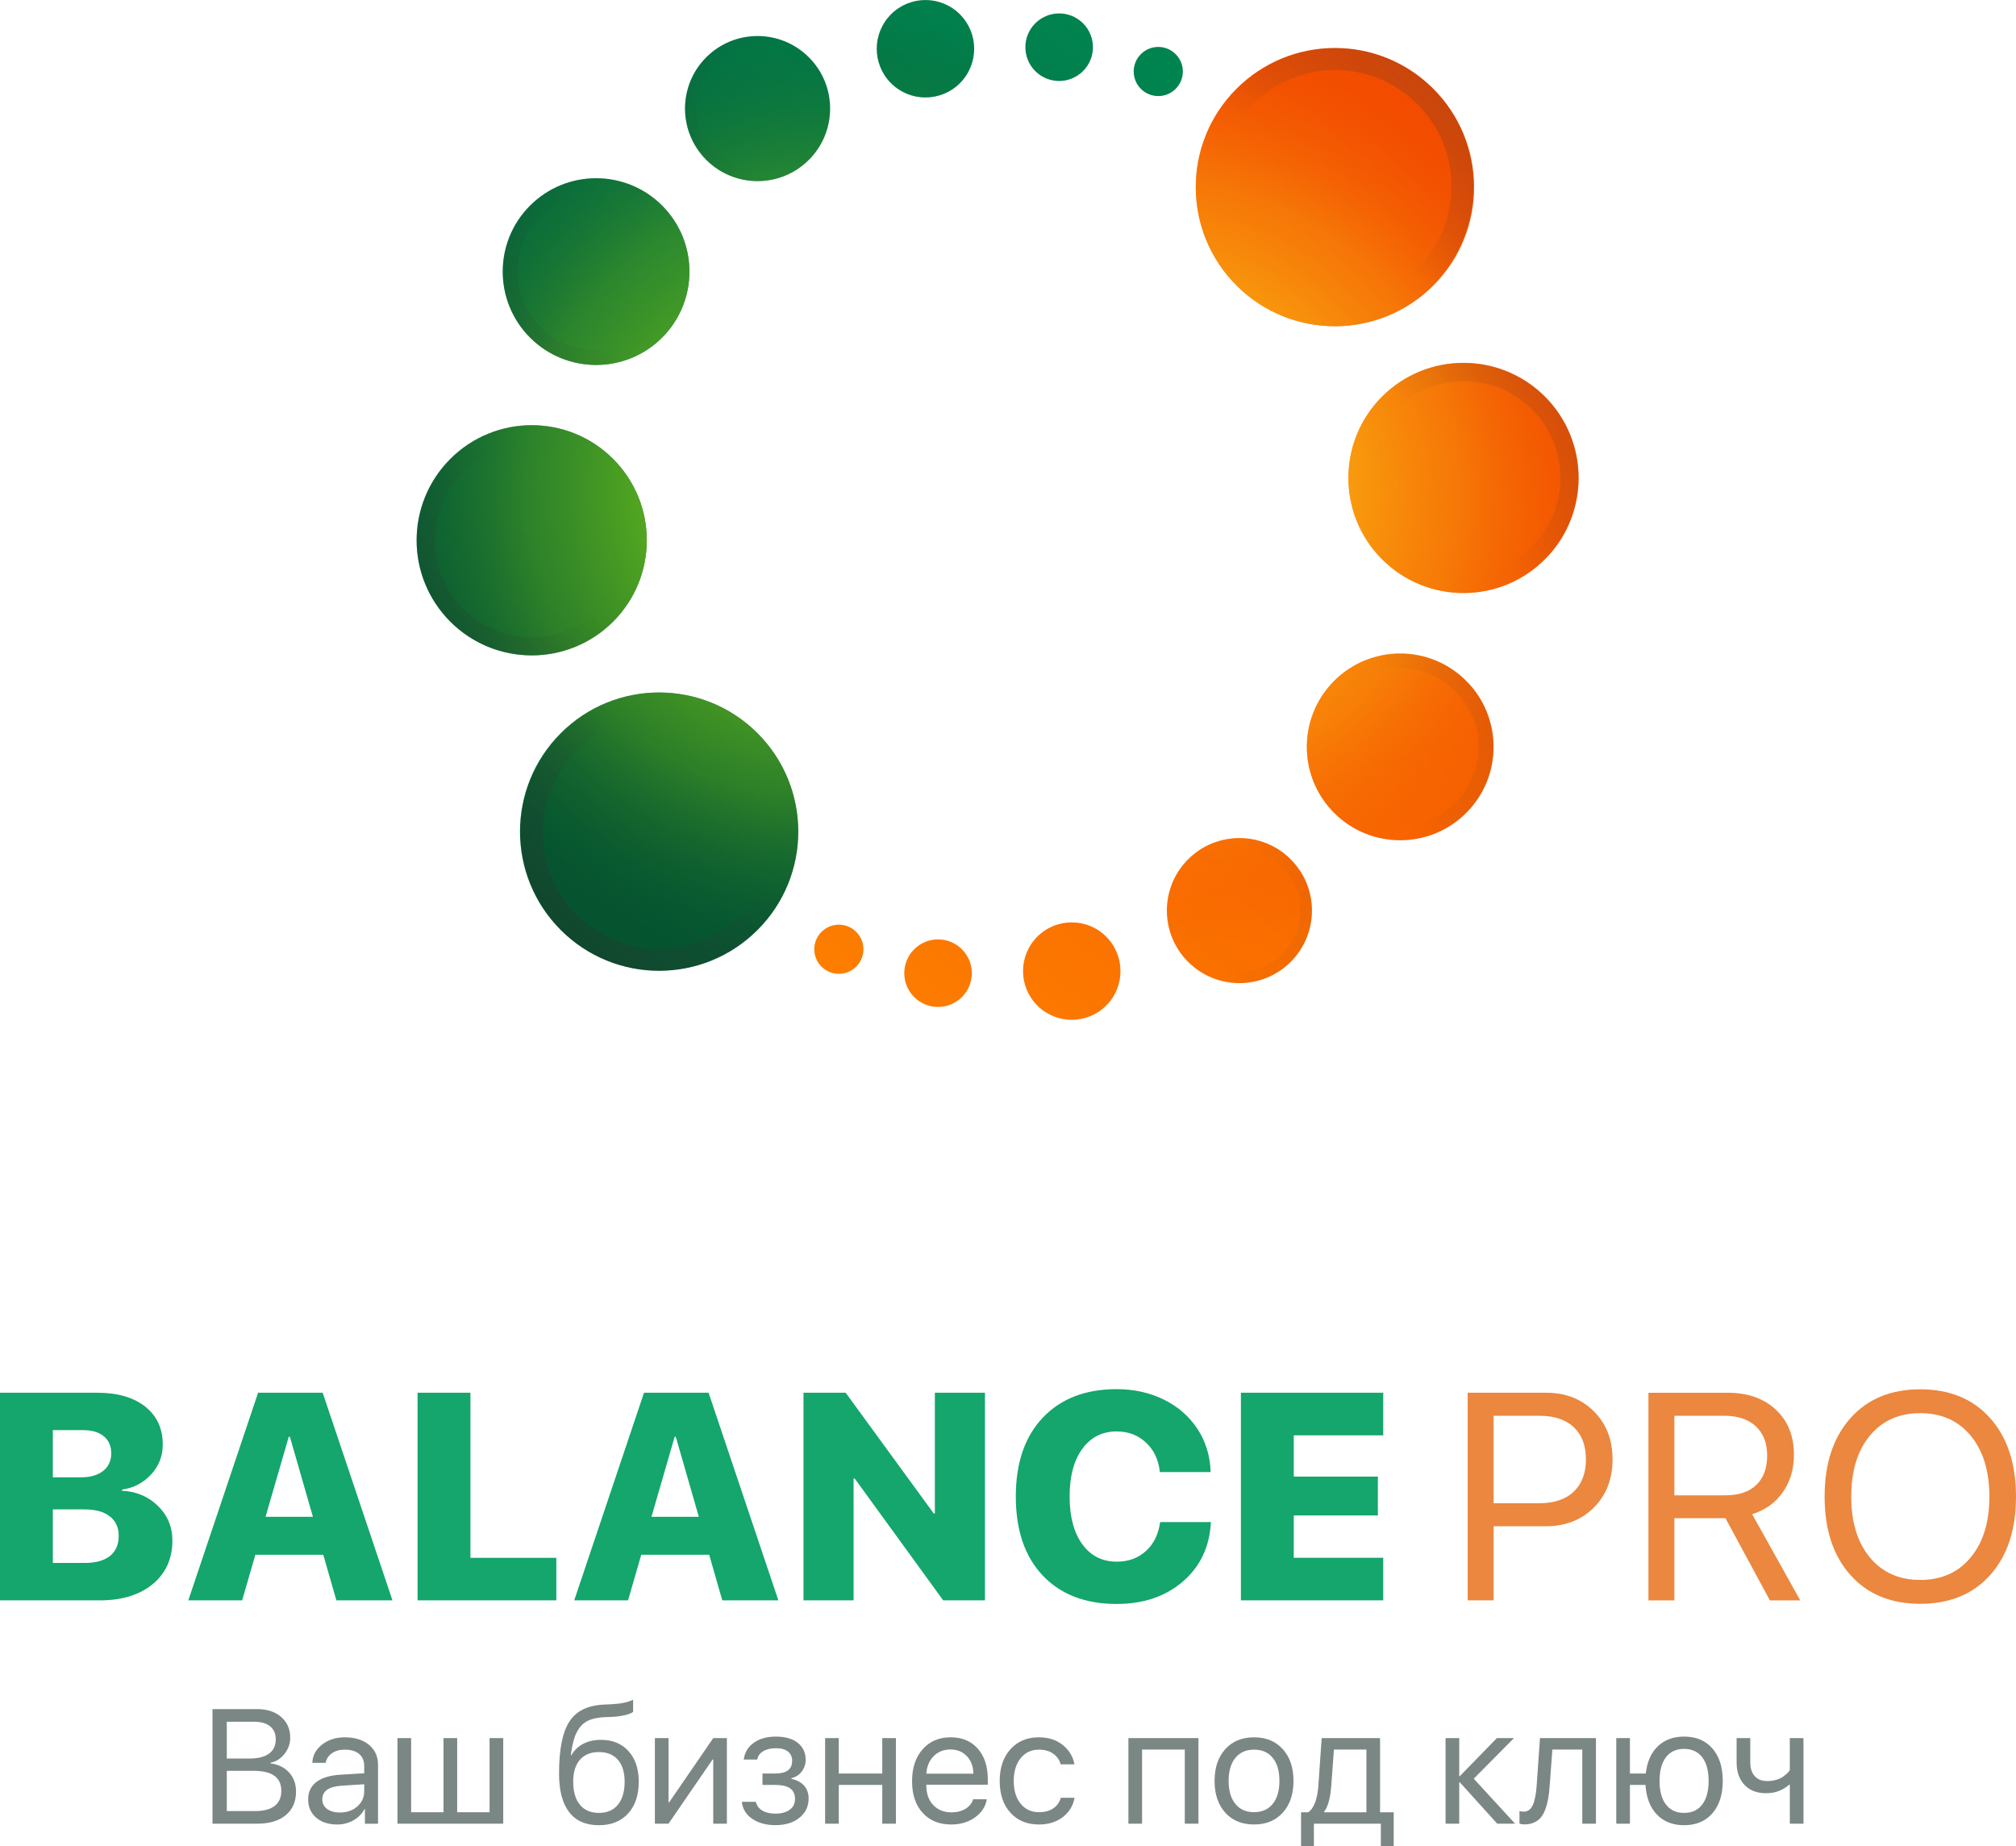 <?xml version="1.0" encoding="UTF-8"?> <svg xmlns="http://www.w3.org/2000/svg" width="368" height="337" viewBox="0 0 368 337" fill="none"> <g clip-path="url(#clip0_2647_5891)"> <path d="M46.947 332.87H38.789V311.956H46.977C48.773 311.956 50.222 312.435 51.326 313.39C52.425 314.35 52.979 315.611 52.979 317.174C52.979 318.266 52.628 319.257 51.925 320.137C51.227 321.023 50.371 321.556 49.368 321.739V321.853C50.787 322.041 51.921 322.595 52.766 323.52C53.613 324.45 54.038 325.607 54.038 326.998C54.038 328.842 53.41 330.282 52.158 331.317C50.907 332.35 49.17 332.87 46.949 332.87H46.947ZM41.397 314.261V320.974H45.572C47.117 320.974 48.299 320.672 49.114 320.074C49.931 319.475 50.336 318.61 50.336 317.481C50.336 316.448 49.995 315.652 49.306 315.096C48.624 314.537 47.645 314.261 46.382 314.261H41.395H41.397ZM41.397 330.565H46.555C48.128 330.565 49.321 330.254 50.133 329.626C50.944 328.997 51.351 328.078 51.351 326.871C51.351 324.437 49.674 323.22 46.309 323.22H41.397V330.565ZM62.06 330.828C63.336 330.828 64.39 330.457 65.227 329.721C66.063 328.978 66.484 328.05 66.484 326.931V325.67L62.398 325.933C60.018 326.077 58.832 326.912 58.832 328.436C58.832 329.163 59.124 329.741 59.708 330.178C60.292 330.612 61.079 330.83 62.064 330.83L62.06 330.828ZM61.527 333.014C59.943 333.014 58.667 332.594 57.698 331.753C56.733 330.912 56.248 329.805 56.248 328.425C56.248 327.078 56.752 326.026 57.757 325.254C58.761 324.488 60.212 324.048 62.107 323.928L66.484 323.671V322.365C66.484 321.401 66.173 320.654 65.553 320.135C64.934 319.611 64.054 319.354 62.901 319.354C61.997 319.354 61.228 319.572 60.605 320.001C59.982 320.435 59.591 321.019 59.438 321.758H57.019C57.058 320.441 57.642 319.339 58.77 318.444C59.904 317.552 61.288 317.103 62.931 317.103C64.776 317.103 66.251 317.563 67.355 318.473C68.454 319.389 69.008 320.611 69.008 322.149V332.874H66.613V330.163H66.559C66.113 331.034 65.436 331.725 64.526 332.246C63.621 332.76 62.621 333.018 61.529 333.018L61.527 333.014ZM72.553 332.87V317.248H75.047V330.782H80.959V317.248H83.453V330.782H89.365V317.248H91.859V332.87H72.555H72.553ZM109.326 333.146C106.927 333.146 105.116 332.35 103.889 330.752C102.662 329.159 102.048 326.81 102.048 323.708C102.048 319.316 102.682 316.144 103.949 314.207C105.215 312.263 107.358 311.234 110.385 311.12L111.499 311.075C113.313 310.986 114.675 310.71 115.57 310.234V312.45C115.322 312.683 114.824 312.884 114.071 313.058C113.325 313.231 112.502 313.339 111.616 313.379L110.484 313.418C109.391 313.466 108.481 313.625 107.754 313.893C107.021 314.156 106.418 314.581 105.942 315.165C105.463 315.754 105.096 316.446 104.838 317.254C104.581 318.059 104.368 319.098 104.195 320.364H104.309C104.823 319.454 105.545 318.763 106.476 318.281C107.41 317.806 108.485 317.563 109.701 317.563C111.808 317.563 113.485 318.252 114.731 319.632C115.973 321.006 116.596 322.867 116.596 325.202C116.596 327.656 115.949 329.594 114.647 331.015C113.351 332.434 111.575 333.146 109.324 333.146H109.326ZM105.853 329.407C106.67 330.401 107.826 330.901 109.326 330.901C110.825 330.901 111.978 330.401 112.793 329.407C113.61 328.413 114.02 327.009 114.02 325.202C114.02 323.486 113.61 322.149 112.793 321.209C111.976 320.269 110.823 319.796 109.326 319.796C107.826 319.796 106.67 320.271 105.853 321.209C105.036 322.149 104.631 323.484 104.631 325.202C104.631 327.007 105.036 328.411 105.853 329.407ZM122.035 332.87H119.541V317.248H122.035V328.971H122.148L130.193 317.248H132.686V332.87H130.193V321.148H130.079L122.035 332.87ZM141.542 333.133C139.841 333.133 138.431 332.747 137.302 331.972C136.18 331.199 135.546 330.166 135.413 328.87H137.976C138.134 329.558 138.52 330.092 139.143 330.468C139.766 330.845 140.568 331.032 141.542 331.032C142.674 331.032 143.551 330.789 144.179 330.304C144.808 329.825 145.125 329.187 145.125 328.395C145.125 327.503 144.828 326.851 144.239 326.431C143.649 326.009 142.751 325.797 141.544 325.797H139.184V323.71H141.544C143.582 323.71 144.601 322.934 144.601 321.381C144.601 320.683 144.349 320.129 143.849 319.714C143.345 319.298 142.603 319.091 141.618 319.091C140.678 319.091 139.906 319.279 139.298 319.654C138.69 320.031 138.334 320.534 138.226 321.163H135.762C135.924 319.876 136.534 318.858 137.588 318.106C138.642 317.349 139.986 316.972 141.62 316.972C143.347 316.972 144.686 317.358 145.641 318.125C146.591 318.891 147.066 319.915 147.066 321.191C147.066 322.002 146.83 322.72 146.348 323.346C145.873 323.975 145.24 324.38 144.459 324.564V324.684C145.483 324.905 146.264 325.327 146.8 325.95C147.333 326.573 147.605 327.345 147.605 328.26C147.605 329.709 147.046 330.886 145.938 331.783C144.825 332.684 143.36 333.133 141.546 333.133H141.542ZM161.049 332.87V325.797H153.109V332.87H150.616V317.248H153.109V323.708H161.049V317.248H163.543V332.87H161.049ZM173.486 319.322C172.258 319.322 171.24 319.729 170.433 320.54C169.627 321.351 169.181 322.42 169.092 323.74H177.684C177.66 322.42 177.259 321.351 176.492 320.54C175.72 319.729 174.72 319.322 173.484 319.322H173.486ZM177.632 328.41H180.126C179.913 329.75 179.195 330.853 177.979 331.72C176.761 332.585 175.317 333.016 173.644 333.016C171.453 333.016 169.711 332.309 168.42 330.888C167.129 329.469 166.486 327.544 166.486 325.12C166.486 322.692 167.129 320.752 168.411 319.292C169.698 317.832 171.404 317.101 173.53 317.101C175.614 317.101 177.266 317.793 178.482 319.169C179.704 320.543 180.314 322.414 180.314 324.769V325.754H169.093V325.903C169.093 327.391 169.513 328.579 170.354 329.465C171.195 330.355 172.309 330.8 173.704 330.8C174.679 330.8 175.519 330.588 176.231 330.157C176.938 329.726 177.408 329.143 177.632 328.411V328.41ZM196.124 322.034H193.616C193.394 321.228 192.939 320.585 192.251 320.09C191.568 319.596 190.691 319.354 189.628 319.354C188.257 319.354 187.15 319.874 186.308 320.916C185.467 321.961 185.048 323.341 185.048 325.062C185.048 326.819 185.473 328.214 186.32 329.238C187.166 330.261 188.278 330.771 189.658 330.771C190.691 330.771 191.553 330.543 192.236 330.088C192.924 329.639 193.394 328.984 193.646 328.134H196.149C195.891 329.594 195.17 330.771 193.993 331.669C192.816 332.565 191.365 333.016 189.643 333.016C187.476 333.016 185.745 332.298 184.44 330.864C183.138 329.43 182.485 327.496 182.485 325.062C182.485 322.664 183.138 320.739 184.44 319.285C185.745 317.83 187.472 317.103 189.615 317.103C191.396 317.103 192.861 317.578 194.022 318.528C195.181 319.473 195.882 320.64 196.124 322.035V322.034ZM216.27 332.872V319.339H208.473V332.872H205.98V317.25H218.763V332.872H216.27ZM234.154 330.858C232.852 332.298 231.101 333.014 228.911 333.014C226.714 333.014 224.968 332.296 223.663 330.858C222.361 329.419 221.708 327.485 221.708 325.06C221.708 322.636 222.361 320.702 223.663 319.262C224.968 317.823 226.716 317.101 228.911 317.101C231.103 317.101 232.854 317.823 234.154 319.262C235.46 320.702 236.114 322.636 236.114 325.06C236.114 327.485 235.462 329.419 234.154 330.858ZM228.911 330.769C230.37 330.769 231.509 330.263 232.324 329.254C233.141 328.246 233.546 326.845 233.546 325.06C233.546 323.264 233.141 321.86 232.324 320.855C231.508 319.852 230.37 319.352 228.911 319.352C227.451 319.352 226.313 319.857 225.498 320.866C224.681 321.875 224.271 323.276 224.271 325.06C224.271 326.845 224.681 328.246 225.502 329.254C226.323 330.263 227.46 330.769 228.911 330.769ZM249.422 330.784V319.337H243.495L243 326.015C242.838 328.212 242.407 329.76 241.71 330.67V330.784H249.422ZM239.839 337.001H237.495V330.784H238.796C239.341 330.427 239.766 329.814 240.072 328.954C240.384 328.089 240.578 327.089 240.65 325.961L241.258 317.25H251.916V330.784H254.409V337.001H252.059V332.87H239.839V337.001ZM269.017 324.654L276.567 332.87H273.307L266.48 325.321H266.367V332.87H263.873V317.248H266.367V324.187H266.48L273.238 317.248H276.364L269.017 324.654ZM282.875 326.013C282.811 326.914 282.712 327.705 282.587 328.393C282.459 329.075 282.285 329.719 282.058 330.317C281.83 330.916 281.549 331.41 281.217 331.791C280.881 332.171 280.469 332.469 279.974 332.682C279.484 332.895 278.915 332.999 278.277 332.999C277.921 332.999 277.619 332.949 277.367 332.841V330.551C277.6 330.629 277.861 330.67 278.148 330.67C278.885 330.67 279.43 330.269 279.795 329.473C280.157 328.676 280.388 327.503 280.499 325.961L281.107 317.25H291.324V332.872H288.83V319.339H283.369L282.875 326.017V326.013ZM307.412 333.146C305.344 333.146 303.687 332.494 302.44 331.188C301.192 329.883 300.506 328.087 300.368 325.797H297.527V332.87H295.033V317.248H297.527V323.708H300.425C300.647 321.595 301.375 319.943 302.608 318.751C303.839 317.563 305.443 316.97 307.412 316.97C309.594 316.97 311.32 317.692 312.577 319.132C313.837 320.571 314.472 322.545 314.472 325.058C314.472 327.561 313.837 329.536 312.577 330.979C311.32 332.423 309.594 333.146 307.412 333.146ZM304.102 329.368C304.877 330.392 305.982 330.901 307.412 330.901C308.843 330.901 309.945 330.392 310.723 329.368C311.504 328.35 311.89 326.914 311.89 325.06C311.89 323.205 311.504 321.765 310.723 320.747C309.947 319.729 308.843 319.218 307.412 319.218C305.982 319.218 304.879 319.727 304.102 320.747C303.32 321.765 302.934 323.205 302.934 325.06C302.934 326.916 303.32 328.35 304.102 329.368ZM329.208 332.87H326.714V325.752H326.595C325.427 326.785 324.027 327.306 322.395 327.306C320.703 327.306 319.382 326.796 318.431 325.776C317.476 324.758 317.001 323.402 317.001 321.711V317.248H319.494V321.711C319.494 322.755 319.767 323.581 320.306 324.184C320.845 324.788 321.607 325.088 322.581 325.088C323.159 325.088 323.704 325.014 324.213 324.87C324.718 324.721 325.138 324.534 325.465 324.296C325.791 324.059 326.054 323.85 326.24 323.667C326.429 323.479 326.582 323.296 326.71 323.113V317.246H329.204V332.869L329.208 332.87Z" fill="#7B8784"></path> <path d="M18.207 292.108H0V254.209H17.733C21.462 254.209 24.394 255.062 26.52 256.746C28.644 258.439 29.711 260.744 29.711 263.666C29.711 265.764 29.003 267.592 27.587 269.125C26.162 270.667 24.396 271.59 22.281 271.887V272.101C24.871 272.217 27.05 273.142 28.816 274.854C30.582 276.575 31.47 278.68 31.47 281.181C31.47 284.506 30.269 287.16 27.876 289.141C25.474 291.121 22.255 292.108 18.211 292.108H18.207ZM9.646 261.039V269.652H14.712C16.46 269.652 17.832 269.266 18.817 268.487C19.811 267.707 20.305 266.631 20.305 265.268C20.305 263.933 19.858 262.902 18.951 262.157C18.054 261.413 16.792 261.037 15.186 261.037H9.645L9.646 261.039ZM9.646 285.277H15.473C17.472 285.277 18.996 284.855 20.072 284.003C21.139 283.151 21.667 281.933 21.667 280.336C21.667 278.803 21.13 277.612 20.044 276.769C18.959 275.926 17.418 275.504 15.419 275.504H9.646V285.275V285.277ZM61.403 292.108L59.01 283.781H46.611L44.2 292.108H34.374L47.113 254.209H58.902L71.641 292.108H61.403ZM52.708 262.249L48.476 276.851H57.119L52.915 262.249H52.708ZM101.552 284.337V292.108H76.225V254.209H85.872V284.337H101.552ZM131.847 292.108L129.454 283.781H117.055L114.643 292.108H104.818L117.556 254.209H129.346L142.084 292.108H131.847ZM123.152 262.249L118.92 276.851H127.563L123.359 262.249H123.152ZM155.813 292.108H146.669V254.209H154.37L170.443 276.243H170.65V254.209H179.795V292.108H172.174L156.019 269.869H155.812V292.108H155.813ZM203.84 292.762C198.129 292.762 193.638 291.032 190.348 287.582C187.067 284.122 185.426 279.307 185.426 273.149C185.426 266.999 187.075 262.204 190.365 258.745C193.655 255.285 198.146 253.555 203.838 253.555C207.003 253.555 209.881 254.191 212.453 255.464C215.027 256.729 217.069 258.512 218.586 260.815C220.1 263.118 220.898 265.745 220.988 268.685H211.718C211.485 266.462 210.652 264.669 209.199 263.316C207.738 261.952 205.953 261.272 203.838 261.272C201.194 261.272 199.105 262.338 197.562 264.453C196.02 266.568 195.249 269.464 195.249 273.121C195.249 276.832 196.02 279.745 197.562 281.86C199.105 283.984 201.203 285.042 203.864 285.042C205.979 285.042 207.755 284.396 209.18 283.096C210.605 281.806 211.467 280.04 211.771 277.817H221.04C220.807 282.298 219.114 285.911 215.939 288.654C212.774 291.388 208.74 292.76 203.836 292.76L203.84 292.762ZM252.495 284.337V292.108H226.514V254.209H252.495V261.99H236.161V269.518H251.518V276.608H236.161V284.335H252.495V284.337Z" fill="#14A66C"></path> <path d="M267.906 254.209H282.223C285.774 254.209 288.687 255.346 290.955 257.614C293.223 259.882 294.354 262.795 294.354 266.371C294.354 269.958 293.216 272.887 290.948 275.164C288.671 277.441 285.739 278.579 282.171 278.579H272.642V292.105H267.908V254.207L267.906 254.209ZM272.64 258.412V274.377H280.986C283.685 274.377 285.774 273.678 287.262 272.27C288.751 270.855 289.495 268.891 289.495 266.371C289.495 263.852 288.76 261.89 287.281 260.501C285.802 259.111 283.704 258.412 280.988 258.412H272.642H272.64ZM305.639 258.412V272.934H314.963C317.393 272.934 319.275 272.306 320.594 271.043C321.912 269.788 322.575 267.996 322.575 265.665C322.575 263.388 321.885 261.612 320.504 260.331C319.115 259.05 317.205 258.412 314.749 258.412H305.641H305.639ZM305.639 277.111V292.109H300.906V254.21H315.375C319.042 254.21 321.965 255.242 324.162 257.302C326.366 259.356 327.461 262.09 327.461 265.504C327.461 268.149 326.79 270.435 325.436 272.361C324.091 274.29 322.226 275.625 319.84 276.377L328.618 292.109H323.076L314.963 277.111H305.639ZM337.77 258.862C340.899 255.339 345.157 253.582 350.527 253.582C355.906 253.582 360.164 255.339 363.294 258.862C366.431 262.384 367.999 267.153 367.999 273.176C367.999 279.2 366.431 283.959 363.294 287.473C360.164 290.986 355.906 292.735 350.527 292.735C345.157 292.735 340.899 290.988 337.77 287.473C334.633 283.959 333.064 279.198 333.064 273.176C333.064 267.153 334.633 262.384 337.77 258.862ZM359.733 262.052C357.465 259.309 354.399 257.938 350.525 257.938C346.661 257.938 343.587 259.311 341.319 262.052C339.06 264.796 337.921 268.497 337.921 273.176C337.921 277.829 339.06 281.531 341.319 284.265C343.587 287.008 346.663 288.379 350.525 288.379C354.399 288.379 357.463 287.007 359.733 284.265C362.001 281.531 363.139 277.829 363.139 273.176C363.139 268.497 362.001 264.796 359.733 262.052Z" fill="#EB873F"></path> <path fill-rule="evenodd" clip-rule="evenodd" d="M208.258 9.879C210.009 8.128 212.85 8.128 214.601 9.879C216.353 11.631 216.353 14.471 214.601 16.222C212.85 17.973 210.009 17.973 208.258 16.222C206.507 14.471 206.507 11.631 208.258 9.879ZM102.359 133.837C112.277 123.919 128.358 123.919 138.277 133.837C148.196 143.754 148.196 159.834 138.277 169.751C128.358 179.669 112.277 179.669 102.359 169.751C92.44 159.834 92.44 143.754 102.359 133.837ZM96.761 37.523C103.418 30.867 114.208 30.867 120.864 37.523C127.519 44.178 127.519 54.967 120.864 61.623C114.208 68.277 103.418 68.277 96.761 61.623C90.107 54.967 90.107 44.178 96.761 37.523ZM82.204 83.763C90.409 75.559 103.711 75.559 111.914 83.763C120.118 91.966 120.118 105.267 111.914 113.469C103.709 121.672 90.409 121.672 82.204 113.469C74 105.265 74 91.966 82.204 83.763ZM128.923 10.454C134.094 5.284 142.475 5.284 147.645 10.454C152.816 15.623 152.816 24.004 147.645 29.175C142.475 34.345 134.094 34.345 128.923 29.175C123.753 24.006 123.753 15.625 128.923 10.454ZM162.645 2.608C166.118 -0.864 171.748 -0.864 175.221 2.608C178.694 6.081 178.694 11.711 175.221 15.183C171.748 18.656 166.118 18.656 162.645 15.183C159.172 11.711 159.172 6.081 162.645 2.608ZM188.978 4.255C191.386 1.847 195.292 1.847 197.7 4.255C200.107 6.663 200.107 10.568 197.7 12.975C195.292 15.383 191.386 15.383 188.978 12.975C186.57 10.568 186.57 6.663 188.978 4.255Z" fill="url(#paint0_linear_2647_5891)"></path> <path fill-rule="evenodd" clip-rule="evenodd" d="M208.258 9.879C210.009 8.128 212.85 8.128 214.601 9.879C216.353 11.631 216.353 14.471 214.601 16.222C212.85 17.973 210.009 17.973 208.258 16.222C206.507 14.471 206.507 11.631 208.258 9.879ZM102.359 133.837C112.277 123.919 128.358 123.919 138.277 133.837C148.196 143.754 148.196 159.834 138.277 169.751C128.358 179.669 112.277 179.669 102.359 169.751C92.44 159.834 92.44 143.754 102.359 133.837ZM96.761 37.523C103.418 30.867 114.208 30.867 120.864 37.523C127.519 44.178 127.519 54.967 120.864 61.623C114.208 68.277 103.418 68.277 96.761 61.623C90.107 54.967 90.107 44.178 96.761 37.523ZM82.204 83.763C90.409 75.559 103.711 75.559 111.914 83.763C120.118 91.966 120.118 105.267 111.914 113.469C103.709 121.672 90.409 121.672 82.204 113.469C74 105.265 74 91.966 82.204 83.763ZM128.923 10.454C134.094 5.284 142.475 5.284 147.645 10.454C152.816 15.623 152.816 24.004 147.645 29.175C142.475 34.345 134.094 34.345 128.923 29.175C123.753 24.006 123.753 15.625 128.923 10.454ZM162.645 2.608C166.118 -0.864 171.748 -0.864 175.221 2.608C178.694 6.081 178.694 11.711 175.221 15.183C171.748 18.656 166.118 18.656 162.645 15.183C159.172 11.711 159.172 6.081 162.645 2.608ZM188.978 4.255C191.386 1.847 195.292 1.847 197.7 4.255C200.107 6.663 200.107 10.568 197.7 12.975C195.292 15.383 191.386 15.383 188.978 12.975C186.57 10.568 186.57 6.663 188.978 4.255Z" fill="url(#paint1_radial_2647_5891)"></path> <path d="M282.064 102.031C273.893 110.266 260.591 110.32 252.355 102.152C244.118 93.982 244.064 80.682 252.235 72.446C260.406 64.211 273.706 64.157 281.945 72.327C290.181 80.497 290.235 93.797 282.066 102.033L282.064 102.031ZM261.708 52.037C251.83 61.995 235.749 62.059 225.79 52.182C215.832 42.306 215.767 26.227 225.644 16.268C235.522 6.312 251.603 6.246 261.563 16.123C271.52 25.999 271.586 42.078 261.708 52.035V52.037ZM156.31 176.421C154.567 178.18 151.726 178.191 149.967 176.448C148.208 174.702 148.197 171.864 149.941 170.105C151.685 168.346 154.526 168.335 156.284 170.079C158.043 171.824 158.054 174.663 156.31 176.421ZM175.611 181.971C173.212 184.388 169.308 184.405 166.889 182.007C164.472 179.609 164.455 175.705 166.854 173.287C169.252 170.87 173.156 170.853 175.575 173.251C177.992 175.649 178.009 179.553 175.611 181.971ZM201.952 183.512C198.494 186.997 192.861 187.021 189.375 183.562C185.887 180.105 185.865 174.473 189.325 170.987C192.783 167.502 198.415 167.477 201.901 170.937C205.389 174.394 205.411 180.026 201.952 183.512ZM235.641 175.53C230.492 180.72 222.11 180.754 216.917 175.606C211.727 170.458 211.693 162.077 216.843 156.887C221.992 151.697 230.374 151.663 235.565 156.81C240.755 161.959 240.791 170.34 235.641 175.53ZM267.693 148.331C261.065 155.012 250.273 155.055 243.592 148.428C236.91 141.8 236.867 131.009 243.495 124.329C250.124 117.647 260.915 117.605 267.596 124.232C274.279 130.86 274.322 141.651 267.693 148.331Z" fill="url(#paint2_linear_2647_5891)"></path> <path d="M282.064 102.031C273.893 110.266 260.591 110.32 252.355 102.152C244.118 93.982 244.064 80.682 252.235 72.446C260.406 64.211 273.706 64.157 281.945 72.327C290.181 80.497 290.235 93.797 282.066 102.033L282.064 102.031ZM261.708 52.037C251.83 61.995 235.749 62.059 225.79 52.182C215.832 42.306 215.767 26.227 225.644 16.268C235.522 6.312 251.603 6.246 261.563 16.123C271.52 25.999 271.586 42.078 261.708 52.035V52.037ZM156.31 176.421C154.567 178.18 151.726 178.191 149.967 176.448C148.208 174.702 148.197 171.864 149.941 170.105C151.685 168.346 154.526 168.335 156.284 170.079C158.043 171.824 158.054 174.663 156.31 176.421ZM175.611 181.971C173.212 184.388 169.308 184.405 166.889 182.007C164.472 179.609 164.455 175.705 166.854 173.287C169.252 170.87 173.156 170.853 175.575 173.251C177.992 175.649 178.009 179.553 175.611 181.971ZM201.952 183.512C198.494 186.997 192.861 187.021 189.375 183.562C185.887 180.105 185.865 174.473 189.325 170.987C192.783 167.502 198.415 167.477 201.901 170.937C205.389 174.394 205.411 180.026 201.952 183.512ZM235.641 175.53C230.492 180.72 222.11 180.754 216.917 175.606C211.727 170.458 211.693 162.077 216.843 156.887C221.992 151.697 230.374 151.663 235.565 156.81C240.755 161.959 240.791 170.34 235.641 175.53ZM267.693 148.331C261.065 155.012 250.273 155.055 243.592 148.428C236.91 141.8 236.867 131.009 243.495 124.329C250.124 117.647 260.915 117.605 267.596 124.232C274.279 130.86 274.322 141.651 267.693 148.331Z" fill="url(#paint3_radial_2647_5891)"></path> <path d="M243.715 8.785C250.685 8.785 256.998 11.611 261.566 16.18C266.134 20.747 268.961 27.059 268.961 34.028C268.961 40.997 266.135 47.31 261.566 51.877C256.998 56.444 250.685 59.272 243.715 59.272C236.745 59.272 230.432 56.446 225.864 51.877C221.296 47.31 218.469 40.997 218.469 34.028C218.469 27.059 221.294 20.747 225.864 16.18C230.432 11.612 236.745 8.785 243.715 8.785ZM258.735 19.009C254.891 15.165 249.581 12.789 243.715 12.789C237.849 12.789 232.537 15.167 228.695 19.009C224.851 22.852 222.475 28.161 222.475 34.026C222.475 39.892 224.853 45.203 228.695 49.044C232.539 52.888 237.849 55.264 243.715 55.264C249.581 55.264 254.893 52.886 258.735 49.044C262.579 45.201 264.955 39.892 264.955 34.026C264.955 28.161 262.577 22.85 258.735 19.009Z" fill="url(#paint4_linear_2647_5891)"></path> <path d="M120.316 177.189C113.347 177.189 107.033 174.364 102.465 169.795C97.898 165.228 95.07 158.915 95.07 151.946C95.07 144.977 97.896 138.665 102.465 134.097C107.033 129.53 113.347 126.703 120.316 126.703C127.286 126.703 133.6 129.528 138.167 134.097C142.735 138.665 145.563 144.977 145.563 151.946C145.563 158.915 142.737 165.228 138.167 169.795C133.6 174.362 127.286 177.189 120.316 177.189ZM105.297 166.966C109.141 170.81 114.451 173.186 120.316 173.186C126.182 173.186 131.494 170.808 135.336 166.966C139.18 163.123 141.556 157.813 141.556 151.948C141.556 146.083 139.178 140.772 135.336 136.93C131.492 133.087 126.182 130.711 120.316 130.711C114.451 130.711 109.139 133.089 105.297 136.93C101.453 140.774 99.077 146.083 99.077 151.948C99.077 157.813 101.455 163.124 105.297 166.966Z" fill="url(#paint5_linear_2647_5891)"></path> <path d="M272.605 66.958C278.202 68.457 282.66 72.083 285.345 76.734C288.029 81.383 288.941 87.058 287.442 92.653C285.942 98.247 282.317 102.706 277.665 105.392C273.015 108.077 267.34 108.987 261.744 107.488C256.149 105.988 251.69 102.363 249.004 97.712C246.32 93.063 245.408 87.388 246.907 81.793C248.407 76.197 252.033 71.74 256.684 69.054C261.334 66.371 267.01 65.459 272.605 66.958ZM282.464 78.397C280.205 74.487 276.453 71.436 271.743 70.173C267.034 68.912 262.259 69.677 258.348 71.935C254.437 74.194 251.384 77.946 250.123 82.655C248.862 87.364 249.627 92.138 251.885 96.049C254.144 99.961 257.897 103.01 262.606 104.273C267.315 105.533 272.09 104.769 276.003 102.51C279.916 100.252 282.966 96.5 284.228 91.791C285.491 87.082 284.724 82.308 282.466 78.395L282.464 78.397Z" fill="url(#paint6_linear_2647_5891)"></path> <path d="M91.615 118.906C86.018 117.407 81.561 113.781 78.875 109.13C76.191 104.481 75.279 98.806 76.778 93.212C78.278 87.617 81.904 83.158 86.555 80.473C91.205 77.787 96.881 76.877 102.476 78.376C108.071 79.876 112.531 83.501 115.217 88.152C117.9 92.801 118.813 98.476 117.313 104.071C115.813 109.667 112.188 114.125 107.536 116.81C102.886 119.494 97.211 120.406 91.615 118.906ZM81.756 107.467C84.015 111.378 87.768 114.429 92.477 115.691C97.186 116.952 101.961 116.187 105.872 113.929C109.783 111.67 112.837 107.918 114.098 103.209C115.358 98.501 114.594 93.726 112.335 89.816C110.076 85.903 106.324 82.854 101.614 81.591C96.905 80.331 92.13 81.095 88.217 83.354C84.304 85.612 81.255 89.364 79.992 94.073C78.729 98.782 79.496 103.556 81.755 107.469L81.756 107.467Z" fill="url(#paint7_linear_2647_5891)"></path> <path d="M265.325 122.365C269.176 125.061 271.569 129.063 272.326 133.354C273.084 137.645 272.203 142.226 269.506 146.075C266.811 149.926 262.807 152.318 258.515 153.076C254.224 153.833 249.645 152.952 245.793 150.256C241.942 147.559 239.549 143.557 238.792 139.266C238.034 134.975 238.915 130.397 241.612 126.546C244.309 122.695 248.311 120.302 252.603 119.545C256.894 118.79 261.473 119.668 265.325 122.365ZM269.667 133.822C269.031 130.212 267.016 126.846 263.775 124.576C260.535 122.307 256.68 121.566 253.071 122.202C249.46 122.838 246.094 124.852 243.824 128.093C241.554 131.333 240.813 135.188 241.449 138.796C242.085 142.407 244.1 145.773 247.341 148.042C250.583 150.312 254.436 151.052 258.045 150.416C261.656 149.78 265.023 147.766 267.293 144.525C269.562 141.284 270.303 137.431 269.667 133.822Z" fill="url(#paint8_linear_2647_5891)"></path> <path d="M99.028 63.507C95.176 60.81 92.783 56.808 92.026 52.517C91.269 48.226 92.149 43.645 94.846 39.796C97.541 35.945 101.546 33.553 105.837 32.796C110.129 32.038 114.708 32.919 118.559 35.615C122.411 38.312 124.804 42.314 125.561 46.605C126.318 50.896 125.438 55.474 122.741 59.325C120.044 63.176 116.041 65.569 111.75 66.326C107.458 67.082 102.879 66.203 99.028 63.507ZM94.686 52.049C95.322 55.659 97.336 59.025 100.578 61.295C103.817 63.564 107.673 64.305 111.282 63.669C114.892 63.033 118.259 61.019 120.529 57.778C122.799 54.538 123.539 50.684 122.903 47.075C122.267 43.465 120.253 40.099 117.011 37.829C113.77 35.559 109.916 34.819 106.307 35.455C102.696 36.091 99.33 38.105 97.06 41.346C94.79 44.587 94.05 48.44 94.686 52.049Z" fill="url(#paint9_linear_2647_5891)"></path> <path d="M237.701 159.591C239.529 162.756 239.9 166.364 239.024 169.637C238.147 172.91 236.021 175.849 232.856 177.677C229.691 179.504 226.082 179.876 222.808 178.999C219.535 178.123 216.596 175.997 214.768 172.832C212.94 169.667 212.569 166.059 213.445 162.786C214.322 159.513 216.448 156.576 219.613 154.748C222.78 152.92 226.387 152.549 229.661 153.426C232.934 154.302 235.873 156.428 237.701 159.593V159.591ZM236.996 169.093C237.733 166.34 237.421 163.304 235.883 160.641C234.344 157.978 231.873 156.19 229.118 155.451C226.365 154.714 223.329 155.026 220.665 156.564C218.002 158.103 216.213 160.574 215.475 163.328C214.736 166.081 215.049 169.117 216.588 171.78C218.127 174.445 220.598 176.233 223.353 176.97C226.106 177.709 229.142 177.395 231.806 175.857C234.469 174.318 236.258 171.847 236.996 169.093Z" fill="url(#paint10_linear_2647_5891)"></path> <path d="M126.815 26.424C124.987 23.259 124.616 19.65 125.492 16.377C126.369 13.104 128.495 10.165 131.66 8.338C134.825 6.51 138.434 6.139 141.708 7.016C144.981 7.892 147.92 10.018 149.748 13.183C151.576 16.348 151.947 19.956 151.07 23.229C150.194 26.502 148.068 29.439 144.903 31.267C141.736 33.094 138.128 33.465 134.855 32.589C131.582 31.712 128.642 29.586 126.815 26.422V26.424ZM127.52 16.922C126.783 19.674 127.094 22.711 128.633 25.374C130.172 28.037 132.643 29.825 135.398 30.564C138.151 31.3 141.187 30.989 143.851 29.45C146.514 27.912 148.303 25.441 149.041 22.686C149.78 19.934 149.466 16.898 147.928 14.235C146.389 11.57 143.918 9.781 141.163 9.045C138.41 8.306 135.374 8.619 132.71 10.158C130.047 11.697 128.258 14.168 127.52 16.922Z" fill="url(#paint11_linear_2647_5891)"></path> </g> <defs> <linearGradient id="paint0_linear_2647_5891" x1="85.504" y1="169.747" x2="218.62" y2="1.832" gradientUnits="userSpaceOnUse"> <stop stop-color="#064F2D"></stop> <stop offset="1" stop-color="#008751"></stop> </linearGradient> <radialGradient id="paint1_radial_2647_5891" cx="0" cy="0" r="1" gradientUnits="userSpaceOnUse" gradientTransform="translate(151.606 90.367) rotate(149.067) scale(88.108 88.103)"> <stop stop-color="#A7F708"></stop> <stop offset="0.631" stop-color="#56A31B" stop-opacity="0.502"></stop> <stop offset="1" stop-color="#064F2D" stop-opacity="0"></stop> </radialGradient> <linearGradient id="paint2_linear_2647_5891" x1="300.236" y1="-3.185" x2="115.041" y2="197.569" gradientUnits="userSpaceOnUse"> <stop stop-color="#F04000"></stop> <stop offset="1" stop-color="#FF8800"></stop> </linearGradient> <radialGradient id="paint3_radial_2647_5891" cx="0" cy="0" r="1" gradientUnits="userSpaceOnUse" gradientTransform="translate(211.483 86.845) rotate(38.733) scale(87.58 85.542)"> <stop stop-color="#FFF01C"></stop> <stop offset="0.631" stop-color="#F7980E" stop-opacity="0.502"></stop> <stop offset="1" stop-color="#F04000" stop-opacity="0"></stop> </radialGradient> <linearGradient id="paint4_linear_2647_5891" x1="244.041" y1="37.779" x2="300.215" y2="-27.788" gradientUnits="userSpaceOnUse"> <stop stop-color="#373435" stop-opacity="0"></stop> <stop offset="1" stop-color="#F24C00"></stop> </linearGradient> <linearGradient id="paint5_linear_2647_5891" x1="125" y1="146" x2="73.506" y2="197.006" gradientUnits="userSpaceOnUse"> <stop stop-color="#373435" stop-opacity="0"></stop> <stop offset="1" stop-color="#004224"></stop> </linearGradient> <linearGradient id="paint6_linear_2647_5891" x1="266.629" y1="90.305" x2="325.831" y2="49.752" gradientUnits="userSpaceOnUse"> <stop stop-color="#373435" stop-opacity="0"></stop> <stop offset="1" stop-color="#F24C00" stop-opacity="0.698"></stop> </linearGradient> <linearGradient id="paint7_linear_2647_5891" x1="97.591" y1="95.559" x2="42.574" y2="130.719" gradientUnits="userSpaceOnUse"> <stop stop-color="#373435" stop-opacity="0"></stop> <stop offset="1" stop-color="#004224" stop-opacity="0.698"></stop> </linearGradient> <linearGradient id="paint8_linear_2647_5891" x1="254.289" y1="138.509" x2="310.689" y2="124.017" gradientUnits="userSpaceOnUse"> <stop stop-color="#373435" stop-opacity="0"></stop> <stop offset="1" stop-color="#F24C00" stop-opacity="0.4"></stop> </linearGradient> <linearGradient id="paint9_linear_2647_5891" x1="110.064" y1="47.362" x2="58.086" y2="60.901" gradientUnits="userSpaceOnUse"> <stop stop-color="#373435" stop-opacity="0"></stop> <stop offset="1" stop-color="#004224" stop-opacity="0.4"></stop> </linearGradient> <linearGradient id="paint10_linear_2647_5891" x1="224.617" y1="167.344" x2="269.13" y2="175.667" gradientUnits="userSpaceOnUse"> <stop stop-color="#373435" stop-opacity="0"></stop> <stop offset="1" stop-color="#F24C00" stop-opacity="0.2"></stop> </linearGradient> <linearGradient id="paint11_linear_2647_5891" x1="139.898" y1="18.671" x2="99.377" y2="11.477" gradientUnits="userSpaceOnUse"> <stop stop-color="#373435" stop-opacity="0"></stop> <stop offset="1" stop-color="#004224" stop-opacity="0.2"></stop> </linearGradient> <clipPath id="clip0_2647_5891"> <rect width="368" height="337" fill="white"></rect> </clipPath> </defs> </svg> 